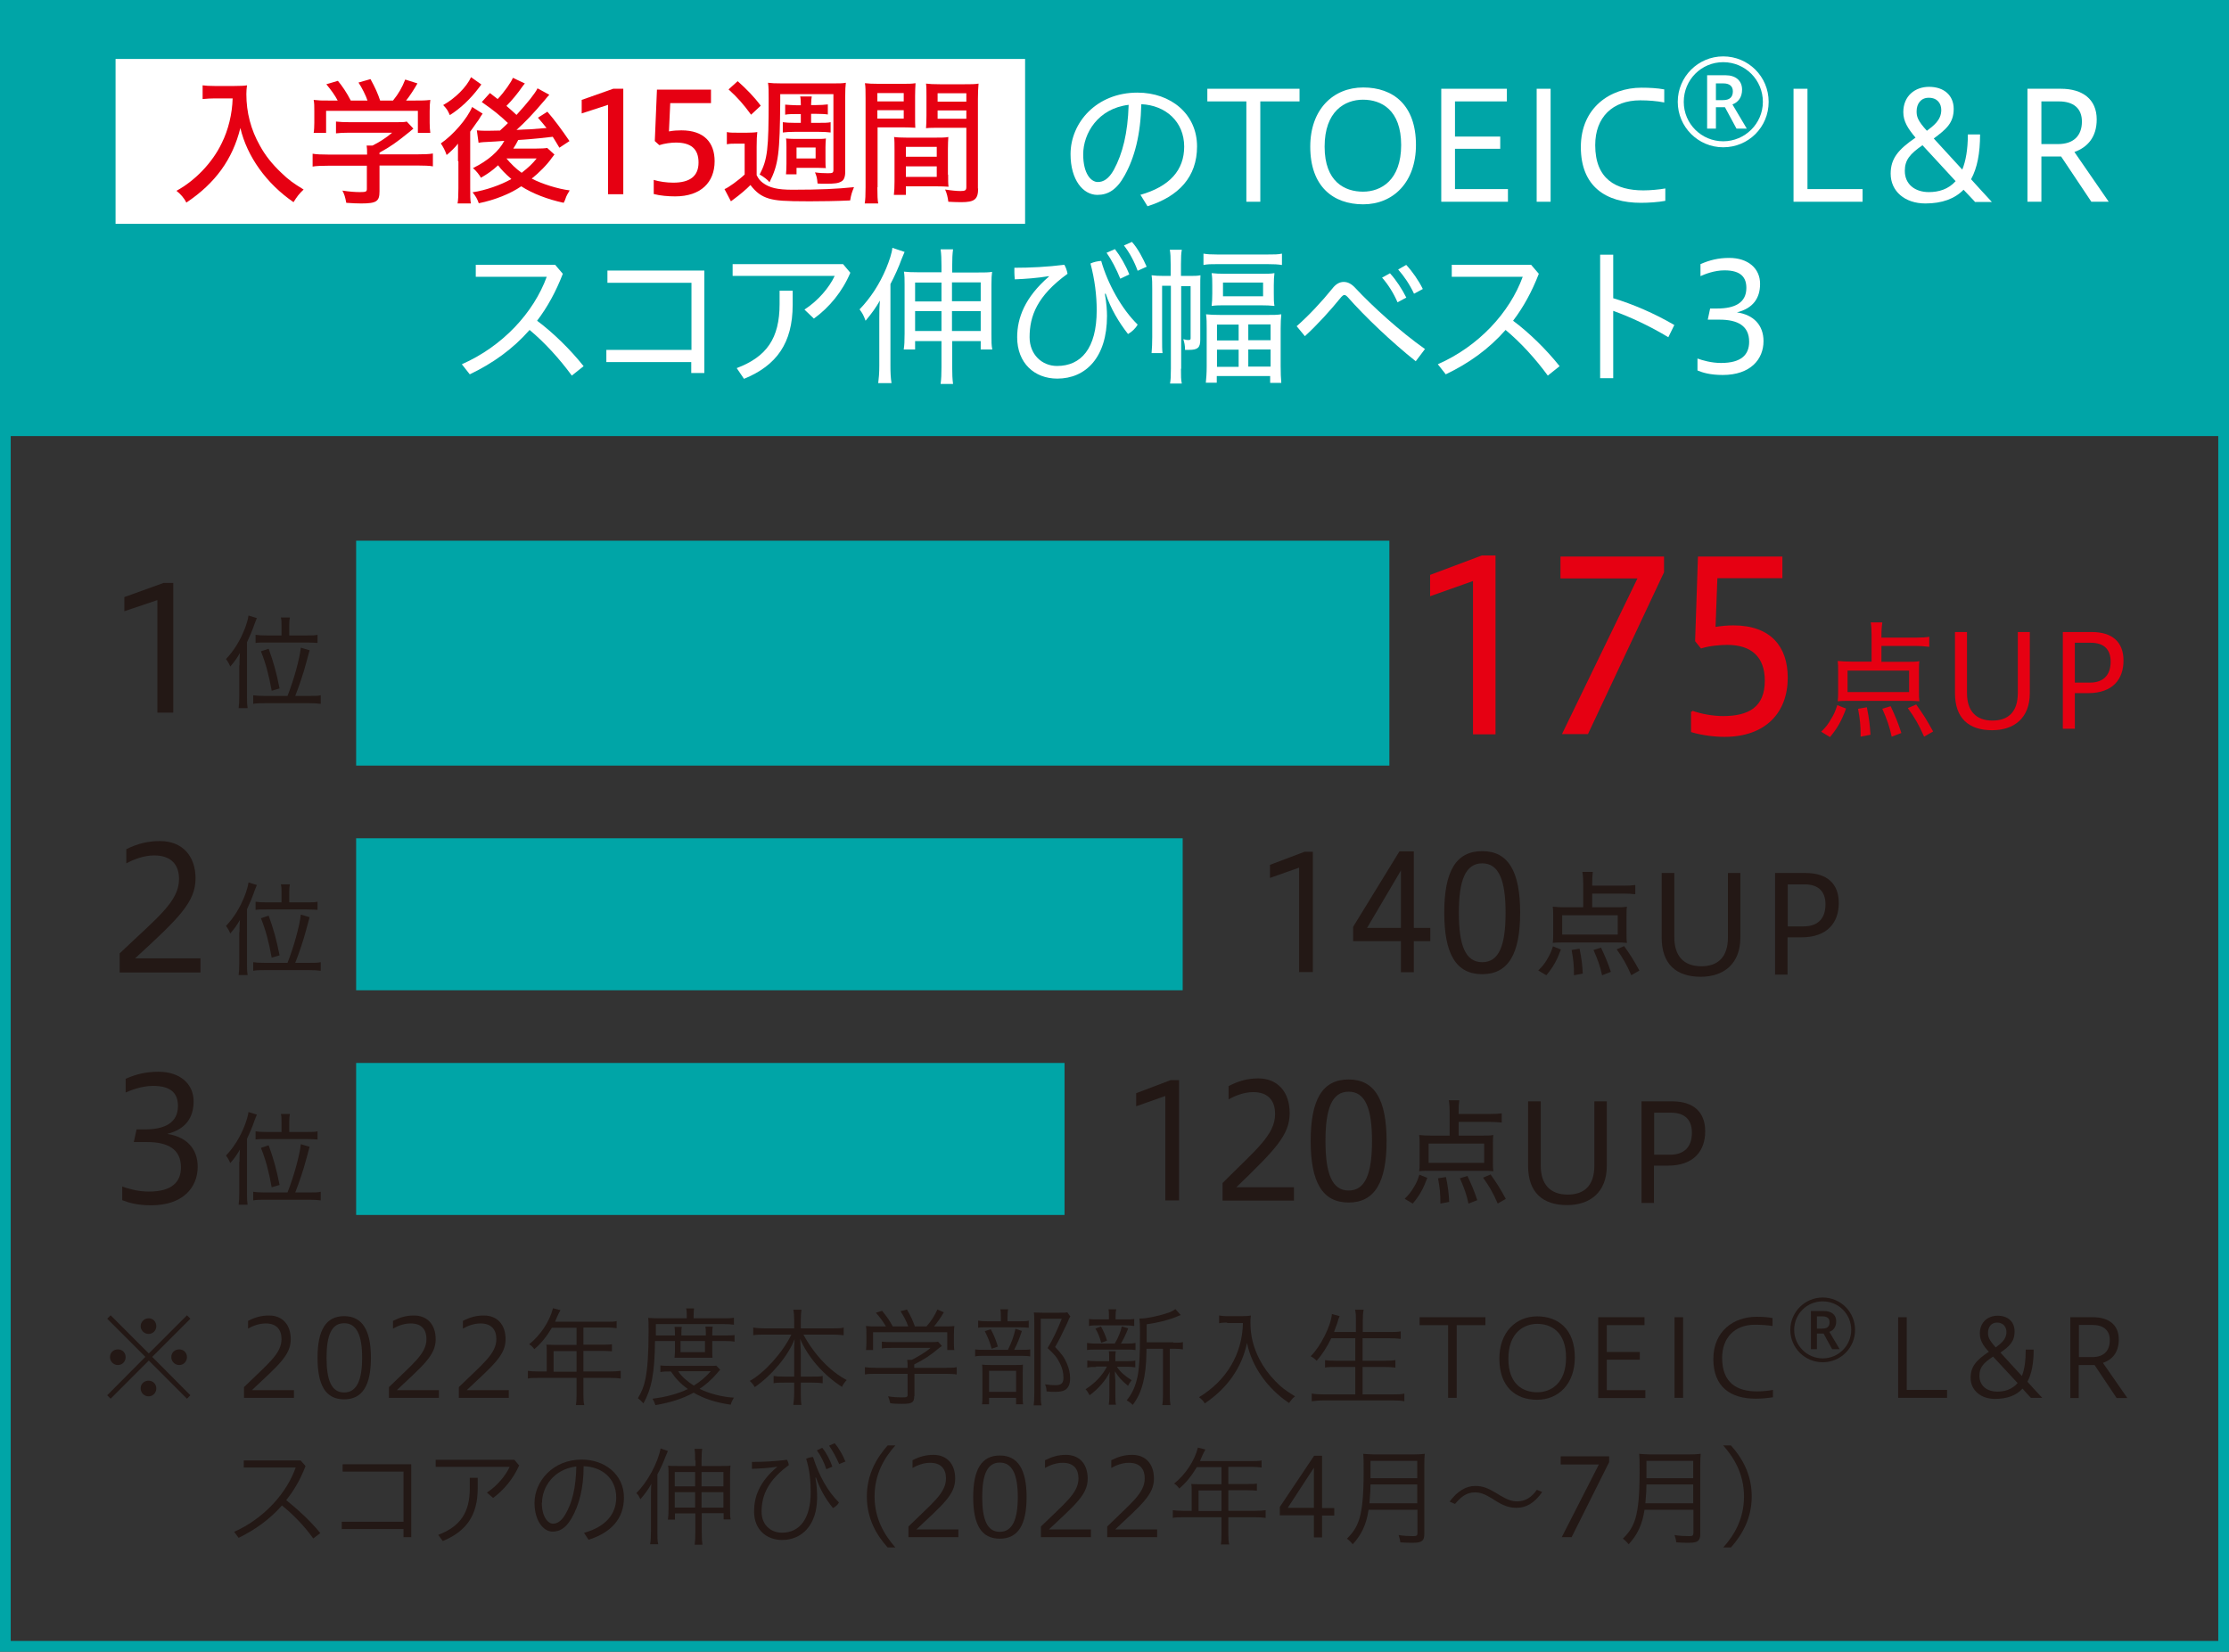 <?xml version="1.0" encoding="UTF-8"?><svg id="_レイヤー_2" xmlns="http://www.w3.org/2000/svg" viewBox="0 0 103.96 77.04"><rect x="0" y="0" width="103.96" height="77.04" fill="#333333" stroke="none"/><defs><style>.cls-1{fill:#fff;}.cls-2{fill:none;}.cls-2,.cls-3{stroke:#00a5a7;stroke-miterlimit:10;stroke-width:.5px;}.cls-4,.cls-3{fill:#00a5a7;}.cls-5,.cls-6{fill:#e60012;}.cls-6{stroke:#e60012;stroke-width:.1px;}.cls-7{fill:#231815;}</style></defs><g id="_レイヤー_1-2"><path class="cls-7" d="m5,61.51l.16-.16,1.78,1.78,1.78-1.78.16.16-1.78,1.78,1.78,1.79-.16.16-1.78-1.78-1.78,1.78-.16-.16,1.78-1.79-1.78-1.78Zm.86,1.79c0,.21-.16.37-.36.37s-.37-.16-.37-.37.16-.36.37-.36.36.16.36.36Zm1.43,1.46c0,.21-.16.37-.36.37s-.37-.16-.37-.37.16-.36.37-.36.36.16.36.36Zm0-2.9c0,.2-.16.36-.36.36s-.37-.17-.37-.36.16-.37.37-.37.36.16.36.37Zm1.43,1.44c0,.21-.16.37-.36.37s-.37-.16-.37-.37.16-.36.37-.36.36.16.36.36Z"/><path class="cls-7" d="m11.38,65.2v-.5c1.1-1.08,1.75-1.55,1.75-2.24,0-.43-.22-.73-.74-.73-.31,0-.61.12-.82.24v-.36c.33-.17.62-.25.98-.25.61,0,1.01.41,1.01,1.11,0,.75-.59,1.22-1.81,2.37h1.96v.36h-2.33Z"/><path class="cls-7" d="m17.3,63.33c0,1.28-.39,1.94-1.25,1.94s-1.24-.65-1.24-1.94.39-1.94,1.24-1.94,1.25.66,1.25,1.94Zm-2.07,0c0,1.05.23,1.62.82,1.62s.84-.58.84-1.62-.25-1.61-.84-1.61-.82.57-.82,1.61Z"/><path class="cls-7" d="m18.14,65.2v-.5c1.1-1.08,1.75-1.55,1.75-2.24,0-.43-.21-.73-.74-.73-.31,0-.61.12-.82.24v-.36c.34-.17.62-.25.98-.25.61,0,1.01.41,1.01,1.11,0,.75-.59,1.22-1.81,2.37h1.96v.36h-2.33Z"/><path class="cls-7" d="m21.4,65.2v-.5c1.1-1.08,1.75-1.55,1.75-2.24,0-.43-.22-.73-.74-.73-.31,0-.61.12-.82.24v-.36c.33-.17.62-.25.98-.25.61,0,1.01.41,1.01,1.11,0,.75-.59,1.22-1.81,2.37h1.96v.36h-2.33Z"/><path class="cls-7" d="m25.5,63.01c0-.09,0-.2-.02-.29.08,0,.23.01.35.01h1.06v-.8h-1.15c-.25.42-.51.74-.82,1-.08-.11-.14-.17-.24-.23.52-.41.96-1.07,1.11-1.68l.35.09s-.04.07-.07.13c-.01.02-.03.06-.05.1l-.1.23-.03.08h2.43c.21,0,.33,0,.44-.03v.33c-.1-.01-.24-.03-.44-.03h-1.11v.8h.89c.2,0,.32,0,.44-.02v.33c-.11-.01-.27-.02-.44-.02h-.89v.96h1.24c.23,0,.37-.01.5-.03v.36c-.12-.02-.28-.03-.5-.03h-1.24v.81c0,.21.01.35.04.46h-.39c.02-.1.03-.24.03-.46v-.81h-1.77c-.21,0-.37,0-.5.03v-.36c.12.02.27.03.5.03h.38v-.97Zm1.39.97v-.96h-1.07v.96h1.07Z"/><path class="cls-7" d="m30.55,62.55c-.02,1.53-.16,2.22-.54,2.91-.08-.09-.17-.18-.26-.24.18-.3.28-.54.35-.89.1-.48.15-1.18.15-2.24,0-.3,0-.49-.02-.62.12.01.33.02.51.02h1.29v-.14c0-.12,0-.22-.03-.32h.37c-.01.07-.02.2-.02.32v.14h1.34c.25,0,.43,0,.54-.03v.33c-.12-.02-.26-.03-.51-.03h-3.13v.53s.89,0,.89,0v-.08c0-.14-.01-.25-.02-.32h.34c-.02.09-.02.19-.02.32v.08h1.14v-.08c0-.14,0-.23-.02-.33h.34c-.01.07-.02.17-.02.33v.08h.59c.22,0,.34,0,.45-.02v.31c-.09-.02-.23-.03-.45-.03h-.59v.49c0,.1,0,.21.01.29-.08,0-.13,0-.32,0h-1.09c-.21,0-.31,0-.36,0,0-.08.02-.17.02-.29v-.49h-.89Zm3.05,1.33c-.06.06-.08.08-.17.19-.25.29-.53.53-.8.71.43.22,1.09.39,1.6.41-.05.08-.12.21-.15.33-.69-.1-1.22-.27-1.73-.56-.51.28-1.08.46-1.78.58-.03-.09-.07-.19-.14-.3.65-.08,1.19-.23,1.65-.45-.33-.24-.57-.49-.79-.82-.22,0-.39,0-.49.03v-.31c.08.01.26.02.5.02h1.78c.17,0,.25,0,.33-.01l.18.19Zm-1.97.08c.16.24.4.46.73.67.3-.19.5-.35.79-.67h-1.51Zm.11-.89h1.14v-.52h-1.14v.52Z"/><path class="cls-7" d="m35.67,62.25c-.21,0-.38,0-.54.03v-.36c.17.03.32.04.54.04h1.37v-.42c0-.16-.01-.3-.04-.45h.38c-.02.13-.03.29-.03.45v.42h1.45c.29,0,.44,0,.55-.04v.36c-.2-.02-.33-.03-.55-.03h-1.33c.52.95,1.24,1.71,2.02,2.12-.09.1-.17.2-.22.32-.86-.55-1.6-1.4-1.95-2.24.01.25.03.51.03.64v1.12h.54c.23,0,.37,0,.48-.03v.34c-.14-.02-.26-.03-.49-.03h-.53v.47c0,.24,0,.43.03.57h-.38c.02-.15.04-.33.04-.57v-.47h-.47c-.24,0-.36,0-.49.03v-.34c.11.02.25.03.48.03h.48v-1.12c0-.21,0-.37.02-.63-.29.77-1.08,1.71-1.86,2.24-.07-.13-.12-.18-.23-.29.68-.37,1.54-1.33,1.94-2.16h-1.25Z"/><path class="cls-7" d="m42.64,65.12c0,.3-.1.36-.55.36-.14,0-.4,0-.57-.03-.03-.14-.06-.22-.1-.32.26.04.47.05.65.05.22,0,.26-.02.26-.12v-.98h-1.47c-.21,0-.39,0-.52.03v-.34c.12.02.29.03.51.03h1.48v-.08c0-.12,0-.18-.02-.29h.21c.3-.15.68-.38.88-.56h-1.8c-.15,0-.38,0-.47.03v-.32c.11.01.29.02.48.02h1.77c.17,0,.3,0,.37-.02l.18.2s-.06.04-.11.08c-.43.36-.7.54-1.18.78v.16h1.46c.24,0,.4,0,.52-.03v.34c-.1-.02-.3-.03-.52-.03h-1.45v1.03Zm-1.32-3.25c-.14-.24-.25-.39-.47-.64l.29-.09c.21.26.33.42.5.73h.72c-.09-.26-.21-.48-.36-.71l.3-.08c.18.31.28.53.37.79h.54c.23-.26.39-.52.51-.79l.3.13c-.18.31-.31.48-.46.66h.38c.27,0,.41,0,.57-.02-.01.11-.02.21-.02.41v.37c0,.1,0,.25.02.34h-.33v-.83h-3.46v.83h-.33c.01-.1.02-.22.02-.34v-.37c0-.2,0-.29-.02-.41.17.02.27.02.56.02h.35Z"/><path class="cls-7" d="m47.59,62.96c.22,0,.37,0,.46-.02v.33c-.08-.02-.25-.03-.45-.03h-1.65c-.23,0-.37,0-.47.03v-.33c.11.02.25.02.47.02h1.06c.16-.32.28-.64.35-.98l.3.1c-.11.34-.21.59-.36.88h.28Zm-.07-1.33c.23,0,.37,0,.46-.03v.33c-.08-.01-.23-.02-.45-.02h-1.47c-.22,0-.35,0-.44.02v-.33c.1.02.22.03.46.03h.6v-.18c0-.16,0-.31-.03-.38h.37c-.02.08-.03.21-.03.38v.18h.54Zm-1.39,3.87h-.33c.02-.11.02-.22.02-.44v-1c0-.23,0-.32-.02-.41.09.01.22.02.39.02h1.16c.18,0,.29,0,.36-.02,0,.09-.01.15-.01.41v1.06c0,.18,0,.28.02.38h-.33v-.3h-1.26v.3Zm.08-3.5c.14.26.24.5.33.81l-.29.1c-.07-.27-.17-.53-.32-.82l.28-.09Zm-.08,2.92h1.26v-.98h-1.26v.98Zm3.78-3.5c-.03.05-.04.06-.07.13,0,.01,0,.03-.01.04,0,.01-.05.1-.12.26-.17.36-.34.71-.5.98.31.32.43.49.55.77.1.23.15.46.15.69,0,.27-.08.46-.25.55-.08.05-.24.08-.44.08-.13,0-.27,0-.41-.02,0-.13-.03-.25-.07-.33.2.03.33.04.48.04.28,0,.38-.09.38-.35,0-.22-.05-.44-.16-.66-.13-.27-.26-.43-.58-.72.23-.37.5-.94.66-1.37h-.98v3.49c0,.25,0,.43.04.55h-.37c.02-.12.03-.29.03-.54v-3.34c0-.16,0-.31-.02-.45.1,0,.23.01.39.01h.79c.2,0,.31,0,.38-.02l.15.21Z"/><path class="cls-7" d="m51.12,63.76c-.2,0-.3,0-.41.03v-.33c.11.02.21.03.42.03h.6v-.26c0-.05,0-.16-.02-.2h.33s-.02.12-.02.2v.26h.54c.17,0,.28,0,.39-.03v.32c-.11-.02-.21-.03-.39-.03h-.47c.16.24.35.41.69.63-.07.08-.12.16-.17.26-.3-.25-.44-.4-.61-.68,0,.12,0,.26.02.43v.71c0,.15,0,.32.03.42h-.34c.02-.09.03-.28.03-.42v-.7c0-.11,0-.26.02-.41-.17.37-.51.77-.94,1.09-.05-.1-.12-.21-.19-.28.46-.3.79-.65,1-1.06h-.51Zm.87-1.09c.16-.26.28-.56.33-.8l.3.09c-.1.25-.23.53-.34.71h.29c.17,0,.3-.01.39-.03v.33c-.12-.02-.22-.02-.39-.02h-1.46c-.19,0-.29,0-.41.02v-.33c.09.01.22.03.41.03h.88Zm.5-1.13c.19,0,.31,0,.41-.02v.33c-.14-.02-.22-.03-.42-.03h-1.26c-.21,0-.29,0-.43.03v-.33c.1.02.24.02.44.02h.49v-.13c0-.15,0-.25-.02-.34h.36c-.02.09-.03.17-.03.34v.13h.46Zm-1.13,1.09c-.07-.26-.15-.46-.27-.66l.26-.1c.12.22.21.42.28.66l-.26.1Zm3.36,0c.23,0,.35,0,.45-.03v.34c-.1-.02-.24-.03-.43-.03h-.18v2.14c0,.25.01.38.03.49h-.38c.02-.11.03-.26.03-.49v-2.14h-.77s0,.09,0,.09v.1c-.02,1.14-.21,1.87-.64,2.43-.09-.09-.17-.15-.28-.21.22-.28.36-.55.46-.93.12-.42.16-1.07.16-2.21,0-.33-.01-.54-.03-.68.03,0,.05,0,.07,0,.25,0,.75-.1,1.16-.23.21-.06.33-.12.45-.21l.25.28s-.04.01-.05.02c-.01,0-.02,0-.03.01l-.1.04c-.38.16-.81.27-1.41.36v.53s0,.31,0,.31h1.25Z"/><path class="cls-7" d="m57.24,61.69c-.08,0-.25,0-.38.03v-.36c.08.01.2.03.37.03h.65c.23,0,.37-.01.46-.03-.02.13-.02.22-.02.33,0,.62.14,1.17.42,1.71.19.37.43.7.74,1.02.29.3.48.44.92.71-.13.1-.17.16-.28.31-1.01-.67-1.74-1.71-1.96-2.8-.25,1.17-.92,2.11-1.97,2.82-.07-.12-.16-.21-.27-.29,1.28-.77,2.02-2.01,2.05-3.46h-.74Z"/><path class="cls-7" d="m62.09,62.42c-.2.41-.43.77-.68,1.05-.09-.09-.17-.15-.28-.21.46-.45.95-1.43.99-1.97l.36.1s-.07.16-.09.26c-.02.07-.04.12-.1.28-.03.07-.04.12-.07.2h1.02v-.52c0-.23,0-.35-.04-.52h.4c-.03.15-.04.3-.04.52v.52h1.21c.23,0,.42,0,.56-.03v.35c-.17-.02-.31-.03-.56-.03h-1.22v1.05h1c.24,0,.42-.01.53-.03v.35c-.12-.02-.29-.03-.53-.03h-1v1.28h1.37c.26,0,.44,0,.58-.04v.36c-.15-.03-.34-.04-.58-.04h-3.15c-.25,0-.45.02-.59.04v-.36c.16.03.33.04.58.04h1.45v-1.28h-.89c-.24,0-.4,0-.52.03v-.35c.1.02.28.03.51.03h.9v-1.05h-1.15Z"/><path class="cls-7" d="m67.54,65.2v-3.39h-1.33v-.37h3.07v.37h-1.34v3.39h-.41Z"/><path class="cls-7" d="m73.45,63.31c0,1.25-.77,1.98-1.76,1.98s-1.76-.59-1.76-1.92c0-1.24.78-1.97,1.76-1.97s1.76.59,1.76,1.92Zm-3.1.06c0,1.24.72,1.57,1.35,1.57s1.34-.41,1.34-1.62-.71-1.57-1.34-1.57-1.35.41-1.35,1.63Z"/><path class="cls-7" d="m74.54,65.2v-3.76h2.16v.37h-1.76v1.25h1.54v.36h-1.54v1.42h1.8v.37h-2.2Z"/><path class="cls-7" d="m78.1,65.2v-3.76h.4v3.76h-.4Z"/><path class="cls-7" d="m82.7,65.17c-.23.04-.54.07-.81.07-1.17,0-1.98-.54-1.98-1.85s.96-1.97,2.01-1.97c.24,0,.52.01.75.06v.37c-.25-.04-.54-.06-.82-.06-.96,0-1.53.62-1.53,1.55,0,1.17.7,1.56,1.63,1.56.23,0,.56-.03.74-.07v.35Z"/><path class="cls-7" d="m86.52,62.03c0,.84-.67,1.51-1.51,1.51s-1.51-.68-1.51-1.51.68-1.51,1.51-1.51,1.51.67,1.51,1.51Zm-2.84,0c0,.73.6,1.33,1.33,1.33s1.33-.59,1.33-1.33-.59-1.33-1.33-1.33-1.33.59-1.33,1.33Zm.78.9v-1.78h.6c.37,0,.58.18.58.48,0,.26-.13.43-.32.49l.48.81h-.35l-.4-.73h-.31v.73h-.29Zm.53-.96c.23,0,.34-.09.34-.3,0-.19-.12-.27-.33-.27h-.26v.57h.24Z"/><path class="cls-7" d="m88.53,65.2v-3.76h.4v3.39h1.88v.37h-2.28Z"/><path class="cls-7" d="m94.72,65.2c-.14-.15-.27-.29-.39-.43-.29.32-.72.48-1.29.48-.65,0-1.13-.4-1.13-.98,0-.52.25-.82.85-1.22-.28-.29-.42-.55-.42-.85,0-.53.37-.83.83-.83.49,0,.79.29.79.73,0,.49-.25.7-.66.99.34.38.68.74,1,1.09.12-.29.18-.7.18-1.23h.37c0,.63-.09,1.12-.29,1.5.22.24.46.51.69.75h-.52Zm-1.77-1.92c-.45.3-.63.5-.63.89,0,.49.38.74.83.74.35,0,.69-.1.95-.4-.42-.45-.93-1-1.14-1.23Zm.63-1.15c0-.23-.14-.44-.44-.44-.27,0-.42.21-.42.48,0,.17.03.31.36.68.22-.17.5-.36.5-.72Z"/><path class="cls-7" d="m96.56,65.2v-3.76h1.06c.72,0,1.2.35,1.2,1.03,0,.61-.3.95-.74,1.1l1.14,1.64h-.5l-1.03-1.54h-.74v1.54h-.4Zm1.02-1.9c.54,0,.82-.29.82-.79,0-.46-.29-.71-.81-.71h-.63v1.5h.63Z"/><path class="cls-7" d="m14.61,71.76c-.42-.59-.95-1.13-1.46-1.54-.57.65-1.26,1.14-2.02,1.51l-.21-.28c1.38-.61,2.46-1.81,2.87-3h-2.42v-.33h2.65l.23.26c-.23.61-.53,1.13-.9,1.59.54.44,1.13.97,1.59,1.54l-.33.25Z"/><path class="cls-7" d="m18.82,70.99v-2.35h-2.84v-.34h3.2v3.4h-.36v-.38h-2.88v-.34h2.88Z"/><path class="cls-7" d="m24.22,68.34c-.28.63-.71,1.15-1.22,1.53l-.29-.25c.5-.33.87-.8,1.06-1.2h-3.45v-.33h3.67l.21.25Zm-1.94.59v.49c0,1.27-.54,2.01-1.63,2.46l-.21-.29c1.04-.39,1.47-1.06,1.47-2.16v-.5h.37Z"/><path class="cls-7" d="m27.23,71.5c1.01-.28,1.51-.87,1.51-1.65,0-.93-.71-1.44-1.52-1.46,0,1.03-.21,1.82-.57,2.44-.28.47-.56.61-.88.61-.43,0-.84-.51-.84-1.34,0-1.01.86-2.02,2.2-2.02,1.06,0,1.97.68,1.97,1.77,0,1-.61,1.64-1.65,1.97l-.21-.32Zm-1.96-1.41c0,.66.29.98.52.98.19,0,.39-.11.58-.44.32-.54.49-1.24.51-2.23-1.07.13-1.6.98-1.6,1.69Z"/><path class="cls-7" d="m30.66,71.45c0,.24,0,.42.04.58h-.38c.03-.16.04-.33.04-.59v-1.63c0-.18,0-.4.02-.6-.13.24-.29.46-.51.72-.07-.14-.09-.18-.19-.29.51-.49,1.01-1.42,1.13-2.08l.34.12c-.04.09-.05.12-.11.26-.09.25-.27.65-.38.83v2.69Zm1.76-3.33c0-.22,0-.41-.03-.54h.36c-.02.12-.03.32-.03.55v.25h.86c.24,0,.38,0,.49-.02-.01.1-.02.21-.02.41v1.6c0,.27,0,.39.03.5h-.33v-.29h-1.02v.91c0,.24.01.43.03.56h-.36c.02-.14.03-.32.03-.55v-.91h-.95v.29h-.33c.02-.13.03-.25.03-.51v-1.6c0-.2,0-.31-.02-.41.1.02.25.02.49.02h.79v-.26Zm-.95.54v.67h.95v-.67h-.95Zm0,.94v.72h.95v-.72h-.95Zm2.27-.27v-.67h-1.02v.67h1.02Zm0,.99v-.72h-1.02v.72h1.02Z"/><path class="cls-7" d="m36.26,68.41c-.44.07-.82.09-1.19.1,0-.06,0-.12,0-.17s0-.1,0-.15c.53,0,1.08-.03,1.64-.1.04.08.07.16.08.25-.95.69-1.27,1.39-1.27,2.17,0,.62.43.98.95.98.84,0,1.34-.67,1.34-1.88,0-.5-.04-1.02-.21-1.57.09-.04.22-.08.32-.08.28.88.69,1.61,1.21,2.12-.05.1-.17.21-.28.26-.34-.42-.61-.88-.79-1.42h-.03c.07.37.08.67.08.93,0,1.27-.7,1.98-1.63,1.98-.74,0-1.31-.49-1.31-1.33,0-.67.24-1.38,1.08-2.08v-.02Zm2.09-.88c.2.25.38.6.47.88l-.28.12c-.1-.31-.25-.62-.44-.88l.25-.12Zm.58-.21c.21.24.39.58.5.85l-.29.12c-.14-.32-.29-.59-.47-.86l.25-.11Z"/><path class="cls-7" d="m41.4,72.18c-.52-.58-.97-1.34-.97-2.38s.46-1.8.97-2.38h.36c-.52.58-.97,1.34-.97,2.38s.46,1.8.97,2.38h-.36Z"/><path class="cls-7" d="m42.37,71.7v-.5c1.1-1.08,1.75-1.55,1.75-2.24,0-.43-.22-.73-.74-.73-.31,0-.61.12-.82.24v-.36c.33-.17.62-.25.98-.25.61,0,1.01.41,1.01,1.11,0,.75-.59,1.22-1.81,2.37h1.96v.36h-2.33Z"/><path class="cls-7" d="m47.88,69.83c0,1.28-.39,1.94-1.25,1.94s-1.24-.65-1.24-1.94.39-1.94,1.24-1.94,1.25.66,1.25,1.94Zm-2.07,0c0,1.05.23,1.62.82,1.62s.84-.58.84-1.62-.25-1.61-.84-1.61-.82.57-.82,1.61Z"/><path class="cls-7" d="m48.55,71.7v-.5c1.1-1.08,1.75-1.55,1.75-2.24,0-.43-.21-.73-.74-.73-.31,0-.61.12-.82.24v-.36c.34-.17.62-.25.98-.25.61,0,1.01.41,1.01,1.11,0,.75-.59,1.22-1.81,2.37h1.96v.36h-2.33Z"/><path class="cls-7" d="m51.64,71.7v-.5c1.1-1.08,1.75-1.55,1.75-2.24,0-.43-.21-.73-.74-.73-.31,0-.61.12-.82.24v-.36c.34-.17.62-.25.98-.25.61,0,1.01.41,1.01,1.11,0,.75-.59,1.22-1.81,2.37h1.96v.36h-2.33Z"/><path class="cls-7" d="m55.58,69.51c0-.09,0-.2-.02-.29.08,0,.23.01.35.01h1.06v-.8h-1.15c-.25.42-.51.74-.82,1-.08-.11-.14-.17-.24-.23.52-.41.96-1.07,1.11-1.68l.35.09s-.04.07-.07.13c-.01.02-.03.06-.05.1l-.1.23-.03.08h2.43c.21,0,.33,0,.44-.03v.33c-.1-.01-.24-.03-.44-.03h-1.11v.8h.89c.2,0,.32,0,.44-.02v.33c-.11-.01-.27-.02-.44-.02h-.89v.96h1.24c.23,0,.37-.01.5-.03v.36c-.12-.02-.28-.03-.5-.03h-1.24v.81c0,.21.01.35.04.46h-.39c.02-.1.03-.24.03-.46v-.81h-1.77c-.21,0-.37,0-.5.03v-.36c.12.02.27.03.5.03h.38v-.97Zm1.39.97v-.96h-1.07v.96h1.07Z"/><path class="cls-7" d="m61.28,71.7v-1.02h-1.59v-.39l1.6-2.39h.37v2.44h.57v.35h-.57v1.02h-.37Zm0-1.37v-1.87l-1.22,1.87h1.22Z"/><path class="cls-7" d="m63.83,70.42c-.1.68-.33,1.17-.74,1.61-.07-.09-.18-.2-.27-.26.31-.31.47-.56.59-.96.13-.47.19-1.07.19-2.17,0-.44,0-.65-.02-.83.14.01.32.03.51.03h1.84c.2,0,.38-.01.52-.03-.01.12-.02.25-.02.51v3.23c0,.32-.12.41-.52.41-.18,0-.36,0-.6-.02-.01-.11-.04-.23-.08-.34.24.04.47.05.7.05.14,0,.18-.03.18-.15v-1.08h-2.27Zm2.27-.3v-.88h-2.18c0,.22-.01.42-.05.88h2.24Zm0-1.17v-.81h-2.18v.81h2.18Z"/><path class="cls-7" d="m71.93,69.59c-.37.53-.76.74-1.2.74-.34,0-.61-.1-.98-.33l-.17-.11c-.33-.2-.54-.28-.79-.28-.42,0-.67.24-.93.54l-.25-.11c.37-.5.77-.73,1.2-.73.35,0,.6.11.97.33l.18.11c.34.2.55.28.8.28.39,0,.68-.2.92-.54l.26.11Z"/><path class="cls-7" d="m72.84,71.7l1.73-3.39h-1.78v-.38h2.26v.27l-1.75,3.5h-.46Z"/><path class="cls-7" d="m76.7,70.42c-.1.68-.33,1.17-.74,1.61-.07-.09-.18-.2-.27-.26.31-.31.47-.56.59-.96.13-.47.19-1.07.19-2.17,0-.44,0-.65-.02-.83.14.01.32.03.51.03h1.84c.2,0,.38-.01.52-.03-.01.12-.02.25-.02.51v3.23c0,.32-.12.41-.52.41-.18,0-.36,0-.6-.02-.01-.11-.04-.23-.08-.34.24.04.47.05.7.05.14,0,.18-.03.18-.15v-1.08h-2.27Zm2.27-.3v-.88h-2.18c0,.22-.01.42-.05.88h2.24Zm0-1.17v-.81h-2.18v.81h2.18Z"/><path class="cls-7" d="m80.37,72.18c.52-.58.97-1.34.97-2.38s-.46-1.8-.97-2.38h.36c.52.58.97,1.34.97,2.38s-.46,1.8-.97,2.38h-.36Z"/><rect class="cls-4" x="16.61" y="25.22" width="48.19" height="10.49"/><rect class="cls-4" x="16.61" y="39.1" width="38.55" height="7.09"/><rect class="cls-4" x="16.61" y="49.58" width="33.04" height="7.09"/><path class="cls-5" d="m84.94,34.13c.22-.22.31-.33.44-.56.15-.24.21-.37.31-.68l.41.16c-.21.57-.4.91-.75,1.33l-.41-.25Zm2.79-3.26h1.12c.32,0,.5,0,.67-.03-.02.13-.02.26-.02.45v.99c0,.19,0,.29.02.43-.19-.02-.34-.02-.59-.02h-2.63c-.26,0-.42,0-.59.02.02-.14.02-.27.02-.43v-1c0-.17,0-.3-.02-.45.19.02.4.03.67.03h.91v-1.25c0-.22-.01-.41-.04-.58h.54c-.02.16-.04.33-.04.55v.16h1.63c.26,0,.44-.01.6-.04v.47c-.2-.02-.38-.04-.6-.04h-1.63v.72Zm-1.56.41v1h2.87v-1h-2.87Zm.61,3.09c0-.56-.03-.81-.12-1.31l.41-.07c.11.54.14.84.17,1.28l-.46.09Zm1.45,0c-.1-.47-.22-.81-.44-1.31l.39-.12c.22.47.35.79.5,1.25l-.45.17Zm1.51-.01c-.26-.58-.42-.86-.76-1.33l.39-.17c.35.49.47.68.79,1.26l-.42.24Z"/><path class="cls-5" d="m94.11,29.48h.56v2.85c0,1.18-.75,1.73-1.76,1.73-1.09,0-1.73-.56-1.73-1.73v-2.85h.56v2.85c0,.81.4,1.28,1.19,1.28.71,0,1.18-.38,1.18-1.28v-2.85Z"/><path class="cls-5" d="m96.21,33.99v-4.51h1.35c.96,0,1.48.47,1.48,1.33s-.49,1.52-1.65,1.52h-.62v1.66h-.56Zm.56-4.01v1.86h.7c.59,0,.97-.31.97-.98,0-.55-.29-.88-.93-.88h-.74Z"/><path class="cls-6" d="m68.75,34.19v-7.16l-2,.71v-.89l2.37-.89h.58v8.24h-.95Z"/><path class="cls-6" d="m72.93,34.19l3.52-7.26h-3.62v-.92h4.73v.67l-3.53,7.51h-1.1Z"/><path class="cls-6" d="m78.92,33.2c.41.15.96.25,1.45.25,1.2,0,1.99-.43,1.99-1.7,0-1.13-.64-1.72-1.8-1.72-.31,0-.82.04-1.21.16l-.24-.3.13-3.88h3.84v.91h-3.03l-.09,2.38c.29-.05.6-.08.88-.08,1.72,0,2.49.97,2.49,2.39,0,1.6-1.01,2.71-2.9,2.71-.46,0-1.03-.07-1.51-.21v-.92Z"/><path class="cls-7" d="m71.75,45.26c.2-.2.28-.3.4-.5.13-.22.19-.34.28-.62l.37.15c-.19.51-.36.82-.68,1.2l-.37-.22Zm2.52-2.94h1.01c.29,0,.45,0,.6-.03-.02.12-.02.24-.02.41v.89c0,.17,0,.26.02.39-.17-.02-.3-.02-.54-.02h-2.38c-.23,0-.38,0-.54.02.02-.13.02-.24.02-.38v-.9c0-.16,0-.27-.02-.41.17.02.36.03.6.03h.82v-1.13c0-.2-.01-.37-.04-.52h.49c-.02.14-.03.3-.03.49v.15h1.47c.24,0,.4-.01.54-.03v.43c-.18-.02-.35-.03-.54-.03h-1.47v.65Zm-1.41.37v.9h2.59v-.9h-2.59Zm.55,2.8c0-.51-.03-.73-.11-1.18l.37-.06c.1.49.13.76.15,1.16l-.41.08Zm1.31,0c-.09-.42-.2-.73-.4-1.18l.35-.11c.2.42.32.71.46,1.13l-.41.16Zm1.36-.01c-.23-.52-.38-.78-.68-1.2l.35-.15c.31.44.42.61.71,1.14l-.38.22Z"/><path class="cls-7" d="m80.58,40.72h.59v3.01c0,1.24-.79,1.83-1.85,1.83-1.14,0-1.82-.59-1.82-1.83v-3.01h.59v3c0,.85.42,1.35,1.26,1.35.75,0,1.24-.4,1.24-1.35v-3Z"/><path class="cls-7" d="m82.79,45.47v-4.75h1.42c1.01,0,1.55.5,1.55,1.4s-.52,1.6-1.74,1.6h-.65v1.74h-.59Zm.59-4.22v1.96h.74c.62,0,1.02-.32,1.02-1.03,0-.58-.31-.93-.98-.93h-.78Z"/><path class="cls-7" d="m60.59,45.35v-4.88l-1.36.48v-.61l1.61-.61h.39v5.61h-.65Z"/><path class="cls-7" d="m65.34,45.35v-1.45h-2.23v-.67l2.16-3.52h.67v3.57h.77v.62h-.77v1.45h-.61Zm0-2.07v-2.68l-1.58,2.68h1.58Z"/><path class="cls-7" d="m67.36,42.57c0-1.92.54-2.87,1.77-2.87s1.77.97,1.77,2.87-.54,2.87-1.77,2.87-1.77-.96-1.77-2.87Zm2.86,0c0-1.51-.31-2.3-1.09-2.3s-1.09.79-1.09,2.3.3,2.31,1.09,2.31,1.09-.79,1.09-2.31Z"/><path class="cls-7" d="m65.52,55.91c.2-.2.28-.3.4-.5.14-.22.19-.34.28-.62l.37.15c-.19.51-.36.82-.68,1.2l-.37-.22Zm2.52-2.94h1.01c.29,0,.45,0,.6-.03-.02.12-.02.24-.02.41v.89c0,.17,0,.26.02.39-.17-.02-.3-.02-.54-.02h-2.38c-.23,0-.38,0-.54.02.02-.13.02-.24.02-.38v-.9c0-.16,0-.27-.02-.41.17.02.36.03.6.03h.82v-1.13c0-.2-.01-.37-.04-.52h.49c-.02.14-.03.3-.03.49v.15h1.47c.24,0,.4-.01.54-.03v.43c-.18-.02-.35-.03-.54-.03h-1.47v.65Zm-1.41.37v.9h2.59v-.9h-2.59Zm.55,2.8c0-.51-.03-.73-.11-1.18l.37-.06c.1.49.13.76.15,1.16l-.41.08Zm1.31,0c-.09-.42-.2-.73-.4-1.18l.35-.11c.2.42.32.71.46,1.13l-.41.16Zm1.36-.01c-.23-.52-.38-.78-.68-1.2l.35-.15c.31.44.42.61.71,1.14l-.38.22Z"/><path class="cls-7" d="m74.35,51.37h.59v3.01c0,1.24-.79,1.83-1.85,1.83-1.14,0-1.82-.59-1.82-1.83v-3.01h.59v3c0,.85.42,1.35,1.26,1.35.75,0,1.24-.4,1.24-1.35v-3Z"/><path class="cls-7" d="m76.56,56.12v-4.75h1.42c1.01,0,1.55.5,1.55,1.4s-.52,1.6-1.74,1.6h-.65v1.74h-.59Zm.59-4.22v1.96h.74c.62,0,1.02-.32,1.02-1.03,0-.58-.31-.93-.98-.93h-.78Z"/><path class="cls-7" d="m54.35,56v-4.88l-1.36.48v-.61l1.61-.61h.39v5.61h-.65Z"/><path class="cls-7" d="m57.02,56v-.82c1.54-1.55,2.45-2.23,2.45-3.22,0-.62-.32-1.02-1.02-1.02-.42,0-.83.16-1.15.34v-.62c.46-.24.89-.36,1.38-.36.92,0,1.47.64,1.47,1.62,0,1.03-.69,1.72-2.49,3.46h2.69v.62h-3.32Z"/><path class="cls-7" d="m61.13,53.22c0-1.92.54-2.87,1.77-2.87s1.77.97,1.77,2.87-.54,2.87-1.77,2.87-1.77-.96-1.77-2.87Zm2.86,0c0-1.51-.31-2.3-1.09-2.3s-1.08.79-1.08,2.3.3,2.31,1.08,2.31,1.09-.79,1.09-2.31Z"/><path class="cls-7" d="m7.34,33.25v-5.26l-1.54.52v-.66l1.83-.66h.45v6.05h-.74Z"/><path class="cls-7" d="m11.17,31.03c0-.2,0-.37.02-.57-.16.27-.25.4-.45.63-.04-.1-.12-.25-.2-.35.37-.39.66-.86.87-1.4.09-.22.16-.47.18-.63l.39.12q-.05.14-.1.25c-.13.37-.2.53-.36.88v2.52c0,.22,0,.37.03.55h-.42c.02-.16.03-.31.03-.56v-1.44Zm2.24,1.43c.29-.74.56-1.7.62-2.25l.41.12q-.05.19-.16.59c-.13.49-.32,1.06-.51,1.54h.68c.23,0,.38,0,.51-.03v.4c-.14-.02-.31-.03-.52-.03h-2.1c-.22,0-.37,0-.53.03v-.4c.13.02.28.03.52.03h1.08Zm-.28-3.3c0-.14,0-.25-.03-.36h.42c-.02.11-.03.2-.03.36v.48h.82c.23,0,.37,0,.5-.03v.38c-.15-.01-.3-.02-.5-.02h-1.88c-.25,0-.4,0-.51.02v-.38c.13.02.26.03.51.03h.7v-.48Zm-.46,3.05c-.14-.76-.27-1.25-.5-1.83l.36-.12c.23.64.35,1.06.51,1.85l-.37.11Z"/><path class="cls-7" d="m5.58,45.35v-.88c1.75-1.67,2.77-2.41,2.77-3.47,0-.66-.36-1.1-1.16-1.1-.48,0-.94.18-1.3.37v-.66c.52-.26,1.01-.38,1.57-.38,1.05,0,1.66.7,1.66,1.74,0,1.11-.78,1.86-2.82,3.73h3.05v.66h-3.77Z"/><path class="cls-7" d="m11.17,43.48c0-.2,0-.37.02-.57-.16.27-.25.4-.45.63-.04-.1-.12-.25-.2-.35.37-.39.66-.86.87-1.4.09-.22.16-.47.18-.63l.39.12q-.05.14-.1.25c-.13.37-.2.53-.36.88v2.52c0,.22,0,.37.03.55h-.42c.02-.16.03-.31.03-.56v-1.44Zm2.24,1.43c.29-.74.56-1.7.62-2.25l.41.12q-.05.19-.16.59c-.13.49-.32,1.06-.51,1.54h.68c.23,0,.38,0,.51-.03v.4c-.14-.02-.31-.03-.52-.03h-2.1c-.22,0-.37,0-.53.03v-.4c.13.02.28.03.52.03h1.08Zm-.28-3.3c0-.14,0-.25-.03-.36h.42c-.02.11-.03.2-.03.36v.48h.82c.23,0,.37,0,.5-.03v.38c-.15-.01-.3-.02-.5-.02h-1.88c-.25,0-.4,0-.51.02v-.38c.13.02.26.03.51.03h.7v-.48Zm-.46,3.05c-.14-.76-.27-1.25-.5-1.83l.36-.12c.23.64.35,1.06.51,1.85l-.37.11Z"/><path class="cls-7" d="m5.68,55.34c.29.1.75.24,1.26.24,1.08,0,1.5-.45,1.5-1.13,0-.84-.6-1.18-1.57-1.18h-.63l.13-.59h.38c.92,0,1.55-.3,1.55-1.09,0-.54-.26-.94-1.16-.94-.54,0-1.06.21-1.28.31v-.64c.49-.22.96-.33,1.53-.33,1,0,1.64.56,1.64,1.38,0,.75-.36,1.3-1.23,1.52.88.13,1.42.67,1.42,1.53,0,.98-.7,1.8-2.17,1.8-.67,0-1.07-.13-1.35-.24v-.64Z"/><path class="cls-7" d="m11.17,54.19c0-.2,0-.37.02-.57-.16.27-.25.4-.45.63-.04-.1-.12-.25-.2-.35.37-.39.66-.86.87-1.4.09-.23.16-.47.18-.63l.39.12q-.05.14-.1.25c-.13.37-.2.53-.36.88v2.52c0,.22,0,.37.03.55h-.42c.02-.16.03-.31.03-.56v-1.44Zm2.24,1.43c.29-.74.56-1.7.62-2.25l.41.12q-.05.19-.16.59c-.13.49-.32,1.06-.51,1.54h.68c.23,0,.38,0,.51-.03v.4c-.14-.02-.31-.03-.52-.03h-2.1c-.22,0-.37,0-.53.03v-.4c.13.02.28.03.52.03h1.08Zm-.28-3.3c0-.14,0-.25-.03-.36h.42c-.02.11-.03.2-.03.36v.48h.82c.23,0,.37,0,.5-.03v.38c-.15-.01-.3-.02-.5-.02h-1.88c-.25,0-.4,0-.51.02v-.38c.13.02.26.03.51.03h.7v-.48Zm-.46,3.05c-.14-.76-.27-1.25-.5-1.83l.36-.12c.23.64.35,1.06.51,1.85l-.37.11Z"/><rect class="cls-2" x=".25" y=".25" width="103.46" height="76.54"/><rect class="cls-3" x=".25" y=".25" width="103.46" height="19.84"/><path class="cls-1" d="m53.18,9.09c1.38-.39,2.05-1.16,2.05-2.25,0-1.17-.87-1.93-2-1.98-.03,1.41-.31,2.49-.78,3.33-.37.67-.78.9-1.27.9-.66,0-1.25-.69-1.25-1.9,0-1.46,1.2-2.87,3.12-2.87,1.56,0,2.78,1,2.78,2.51,0,1.42-.85,2.33-2.31,2.79l-.34-.55Zm-.54-4.2c-1.43.17-2.12,1.33-2.12,2.31,0,.91.37,1.29.68,1.29.26,0,.51-.14.75-.57.41-.76.65-1.71.69-3.03Z"/><path class="cls-1" d="m58.13,9.41v-4.68h-1.82v-.59h4.3v.59h-1.83v4.68h-.65Z"/><path class="cls-1" d="m61.11,6.84c0-1.74,1.07-2.76,2.47-2.76s2.46.82,2.46,2.68c0,1.74-1.06,2.77-2.46,2.77s-2.47-.83-2.47-2.69Zm4.24-.07c0-1.65-.93-2.12-1.78-2.12s-1.79.54-1.79,2.19.95,2.1,1.79,2.1,1.78-.53,1.78-2.18Z"/><path class="cls-1" d="m67.22,9.41v-5.27h3.06v.59h-2.42v1.64h2.11v.57h-2.11v1.88h2.47v.59h-3.12Z"/><path class="cls-1" d="m71.67,9.41v-5.27h.65v5.27h-.65Z"/><path class="cls-1" d="m77.66,9.37c-.33.06-.76.09-1.13.09-1.63,0-2.8-.76-2.8-2.6s1.37-2.77,2.83-2.77c.36,0,.74.02,1.06.08v.61c-.34-.07-.75-.1-1.12-.1-1.29,0-2.1.79-2.1,2.09,0,1.58.96,2.11,2.25,2.11.32,0,.75-.04,1.02-.09v.57Z"/><path class="cls-1" d="m80.37,6.87c-1.17,0-2.12-.95-2.12-2.12s.95-2.12,2.12-2.12,2.12.94,2.12,2.12-.94,2.12-2.12,2.12Zm0-3.97c-1.02,0-1.84.82-1.84,1.85s.83,1.84,1.84,1.84,1.85-.82,1.85-1.84-.82-1.85-1.85-1.85Zm-.75,3.1v-2.49h.86c.48,0,.77.26.77.67,0,.36-.18.59-.45.69l.67,1.13h-.48l-.54-1h-.42v1h-.41Zm.41-2.12v.79h.33c.3,0,.46-.13.46-.41,0-.25-.17-.37-.44-.37h-.35Z"/><path class="cls-1" d="m83.65,9.41v-5.27h.65v4.68h2.57v.59h-3.22Z"/><path class="cls-1" d="m92.11,9.41c-.18-.19-.36-.38-.53-.56-.41.42-1,.64-1.78.64-.96,0-1.62-.57-1.62-1.39,0-.71.36-1.13,1.16-1.68-.36-.43-.57-.76-.57-1.19,0-.76.55-1.18,1.2-1.18.71,0,1.15.41,1.15,1.03,0,.67-.37.96-.93,1.38l1.33,1.45c.16-.39.26-.93.26-1.64h.57c0,.87-.13,1.56-.42,2.09.31.34.64.71.97,1.06h-.81Zm-2.44-2.64c-.59.41-.83.69-.83,1.2,0,.64.49.99,1.12.99.46,0,.91-.13,1.25-.51-.55-.59-1.2-1.31-1.54-1.67Zm.28-2.21c-.36,0-.56.28-.56.63,0,.24.04.43.48.91.3-.23.67-.49.67-.97,0-.3-.18-.57-.58-.57Z"/><path class="cls-1" d="m94.56,9.41v-5.27h1.56c1.01,0,1.67.49,1.67,1.43,0,.83-.43,1.3-1.04,1.52l1.6,2.32h-.81l-1.41-2.11h-.92v2.11h-.65Zm.65-4.68v1.99h.78c.71,0,1.11-.38,1.11-1.05,0-.62-.4-.94-1.07-.94h-.82Z"/><path class="cls-1" d="m26.67,17.52c-.57-.78-1.27-1.55-1.97-2.13-.78.89-1.72,1.56-2.79,2.07l-.37-.47c1.91-.84,3.35-2.41,3.96-4.08h-3.31v-.56h3.7l.36.42c-.32.83-.72,1.56-1.2,2.19.75.56,1.54,1.33,2.17,2.12l-.54.43Z"/><path class="cls-1" d="m32.25,16.33v-3.14h-3.92v-.57h4.52v4.78h-.61v-.51h-3.96v-.57h3.96Z"/><path class="cls-1" d="m39.66,12.72c-.37.88-.98,1.62-1.7,2.14l-.44-.42c.66-.43,1.16-1.04,1.41-1.57h-4.76v-.55h5.15l.33.39Zm-2.69.84v.66c0,1.78-.75,2.83-2.27,3.45l-.34-.5c1.4-.53,2-1.39,2-2.99v-.62h.61Z"/><path class="cls-1" d="m41.53,17.07c0,.31.01.55.05.8h-.62c.03-.25.05-.45.05-.82v-2.21c0-.25,0-.48.03-.82-.2.34-.36.57-.67.94-.1-.27-.13-.32-.28-.53.51-.53.93-1.17,1.24-1.91.15-.36.27-.73.29-.96l.57.19c-.08.18-.08.2-.15.36-.11.32-.34.82-.51,1.14v3.8Zm2.38-4.67c0-.33-.01-.55-.04-.77h.58c-.03.23-.04.43-.04.78v.3h1.17c.34,0,.53,0,.69-.03-.02.16-.03.3-.03.59v2.3c0,.39,0,.53.04.73h-.54v-.39h-1.33v1.21c0,.35.01.56.04.79h-.58c.03-.24.04-.44.04-.78v-1.22h-1.23v.39h-.53c.03-.2.04-.37.04-.74v-2.3c0-.25,0-.4-.03-.59.15.02.35.03.69.03h1.06v-.31Zm-1.23.78v.88h1.23v-.88h-1.23Zm0,1.33v.93h1.23v-.93h-1.23Zm3.06-.46v-.88h-1.34v.88h1.34Zm0,1.39v-.93h-1.34v.93h1.34Z"/><path class="cls-1" d="m48.93,12.88c-.56.09-1.09.13-1.6.15-.01-.11-.02-.22-.02-.32,0-.08,0-.15,0-.22.74,0,1.55-.04,2.33-.14.07.12.12.26.15.42-1.42,1.03-1.77,1.97-1.77,2.96,0,.8.57,1.34,1.28,1.34,1.11,0,1.85-.8,1.85-2.6,0-.69-.09-1.42-.29-2.18.15-.07.34-.11.5-.12.3,1.06.95,2.24,1.7,2.97-.1.18-.27.34-.45.44-.43-.55-.81-1.19-1.04-1.88h-.04c.08.44.1.81.1,1.04,0,1.93-.99,2.92-2.32,2.92-1.06,0-1.87-.72-1.87-1.93,0-.9.36-1.86,1.48-2.83v-.03Zm3.07-1.26c.25.32.51.77.67,1.18l-.42.2c-.18-.44-.4-.87-.64-1.21l.39-.17Zm.79-.34c.29.32.52.78.69,1.16l-.42.19c-.16-.44-.38-.85-.64-1.18l.38-.17Z"/><path class="cls-1" d="m55.08,17.19c0,.36,0,.53.04.7h-.55c.03-.17.04-.34.04-.7v-3.86h-.41v2.41c0,.43,0,.55.02.73h-.51c.02-.2.03-.51.03-.75v-2.23c0-.29,0-.44-.03-.65.17.02.32.03.58.03h.31v-.54c0-.33-.01-.51-.04-.68h.56c-.03.17-.04.32-.04.68v.54h.39c.24,0,.37,0,.52-.03-.01.13-.01.27-.01.63v2.38c0,.37-.12.47-.53.47-.04,0-.08,0-.18,0,0-.22-.03-.33-.08-.5.15.04.17.04.24.04.08,0,.1-.02.1-.08v-2.43h-.44v3.86Zm1.05-5.36c.17.03.35.04.64.04h2.35c.31,0,.49,0,.67-.04v.53c-.2-.03-.35-.04-.67-.04h-2.35c-.29,0-.46,0-.64.04v-.53Zm.15,3.52c0-.29,0-.48-.03-.69.2.02.36.03.69.03h2.14c.33,0,.48,0,.68-.03-.02.18-.03.4-.03.67v1.74c0,.32.01.59.03.79h-.52v-.32h-2.49v.31h-.51c.02-.2.04-.43.04-.77v-1.74Zm.26-2.02c0-.27,0-.39-.03-.59.18.02.36.03.65.03h1.65c.27,0,.47,0,.63-.03-.02.17-.03.32-.03.57v.37c0,.27,0,.41.03.59-.2-.02-.36-.03-.66-.03h-1.6c-.29,0-.47,0-.67.03.02-.19.03-.32.03-.57v-.37Zm.22,2.55h1.01v-.74h-1.01v.74Zm0,1.23h1.01v-.8h-1.01v.8Zm.28-3.29h1.87v-.64h-1.87v.64Zm1.18,2.05h1.04v-.74h-1.04v.74Zm0,1.23h1.04v-.8h-1.04v.8Z"/><path class="cls-1" d="m60.47,15.22c.56-.49,1.16-1.13,1.67-1.76.16-.21.34-.31.53-.31s.36.09.53.27c.81.87,2.11,2.05,3.26,2.86l-.43.57c-1.12-.89-2.38-2.09-3.18-3-.06-.06-.1-.09-.15-.09s-.09.04-.14.09c-.53.65-1.11,1.29-1.7,1.83l-.38-.46Zm4.36-2.47c.28.3.57.75.76,1.13l-.41.22c-.18-.42-.43-.82-.72-1.15l.38-.21Zm.76-.39c.28.3.58.73.77,1.12l-.41.22c-.2-.43-.46-.81-.74-1.13l.37-.21Z"/><path class="cls-1" d="m72.19,17.52c-.57-.78-1.27-1.55-1.97-2.13-.78.89-1.72,1.56-2.79,2.07l-.37-.47c1.91-.84,3.35-2.41,3.96-4.08h-3.31v-.56h3.7l.36.42c-.32.83-.72,1.56-1.2,2.19.75.56,1.54,1.33,2.17,2.12l-.54.43Z"/><path class="cls-1" d="m75.24,13.91c.9.27,1.93.71,2.85,1.25l-.28.57c-.84-.51-1.78-.95-2.57-1.23v3.14h-.61v-5.76h.61v2.02Z"/><path class="cls-1" d="m79.16,16.72c.25.09.66.21,1.11.21.95,0,1.31-.39,1.31-.99,0-.74-.53-1.03-1.38-1.03h-.55l.11-.52h.33c.81,0,1.36-.26,1.36-.96,0-.47-.23-.82-1.02-.82-.48,0-.92.18-1.12.27v-.56c.43-.19.84-.29,1.34-.29.88,0,1.44.49,1.44,1.21,0,.66-.32,1.14-1.08,1.33.77.11,1.24.59,1.24,1.34,0,.86-.62,1.58-1.9,1.58-.59,0-.94-.11-1.18-.21v-.56Z"/><rect class="cls-1" x="5.39" y="2.75" width="42.42" height="7.69"/><path class="cls-5" d="m10.01,4.59c-.14,0-.38.01-.56.03v-.64c.14.02.31.03.55.03h.94c.27,0,.47-.01.58-.03-.02.14-.03.28-.03.41,0,.85.21,1.66.63,2.4.25.46.57.86.99,1.26.35.34.56.49,1.05.79-.21.2-.31.33-.47.59-1.27-.87-2.17-2.14-2.48-3.46-.36,1.46-1.17,2.58-2.52,3.48-.1-.21-.27-.4-.46-.55.88-.48,1.68-1.32,2.11-2.22.31-.62.49-1.37.51-2.09h-.86Z"/><path class="cls-5" d="m17.7,8.93c0,.46-.14.56-.85.56-.15,0-.49-.01-.7-.03-.05-.27-.09-.4-.18-.57.32.05.6.07.81.07.29,0,.33-.02.33-.15v-1.08h-1.8c-.29,0-.58.01-.73.04v-.6c.17.03.42.04.73.04h1.81v-.07c0-.13,0-.23-.02-.35h.27c.29-.14.64-.36.92-.6h-2c-.26,0-.46.01-.62.03v-.55c.15.02.39.03.64.03h2.18c.23,0,.38,0,.48-.03l.31.33-.11.09s-.05.05-.12.1c-.57.46-.84.65-1.35.93v.08h1.75c.32,0,.58-.01.74-.04v.6c-.13-.03-.44-.04-.74-.04h-1.75v1.2Zm-1.95-4.24c-.14-.26-.29-.47-.53-.76l.54-.16c.2.24.41.55.6.92h.78c-.07-.22-.27-.62-.42-.84l.56-.16c.22.4.34.67.45,1h.6c.26-.32.42-.6.57-.98l.57.18c-.12.22-.38.62-.53.8h.36c.38,0,.53,0,.77-.03-.02.16-.03.28-.03.53v.54c0,.15.01.34.03.47h-.58v-1.03h-4.28v1.03h-.58c.02-.11.03-.31.03-.47v-.54c0-.25,0-.37-.03-.53.29.03.31.03.75.03h.35Z"/><path class="cls-5" d="m21.36,7.52c0-.08,0-.42,0-.82-.12.16-.32.36-.53.53-.07-.21-.16-.38-.27-.54.58-.4,1.23-1.15,1.46-1.7l.49.31c-.05.07-.12.17-.18.28,0,.01-.04.05-.13.18-.05.08-.15.21-.27.38v2.6c0,.37,0,.57.03.75h-.62c.03-.14.04-.4.04-.71v-1.26Zm1.09-3.58c-.05.07-.06.08-.12.16-.39.52-.86.96-1.35,1.27-.1-.22-.12-.27-.31-.47.56-.31,1.09-.84,1.3-1.3l.48.34Zm2.03-.05c-.05.06-.06.07-.11.14-.21.31-.5.66-.75.91.2.17.33.29.47.42.53-.58.87-1.01.98-1.24l.55.3c-.06.06-.14.16-.24.28-.51.6-.86.97-1.29,1.36.25-.01.47-.03.65-.03.13-.01.38-.03.75-.06-.12-.15-.2-.25-.4-.48l.44-.28c.33.38.67.84,1.03,1.37l-.47.31c-.17-.29-.23-.38-.31-.51-.49.06-.84.09-1.06.11-.16.01-.34.03-.55.04-.09.18-.13.24-.23.4h1.07c.2,0,.44-.01.51-.03l.34.31s-.05.05-.05.06c-.01.01-.04.05-.07.09-.21.31-.62.72-.94.97.47.25,1.25.49,1.77.55-.09.15-.14.24-.16.29l-.07.19s-.03.05-.05.1c-.75-.16-1.45-.43-1.98-.77-.49.34-1.23.64-1.98.79-.08-.22-.13-.31-.29-.51.6-.09,1.32-.34,1.81-.62-.29-.25-.47-.44-.62-.64-.27.25-.47.39-.8.58-.08-.14-.2-.3-.37-.45.7-.34,1.22-.8,1.46-1.27l-.42.03c-.6.03-.62.03-.78.06l-.08-.58c.12.01.23.02.38.02.05,0,.29,0,.7-.01l.27-.25s.05-.05.1-.1c-.4-.38-.65-.58-1.22-.98l.38-.42c.19.15.25.19.36.28.31-.32.66-.83.71-.99l.53.25Zm-.86,3.5c.21.25.44.48.71.67.32-.25.51-.43.7-.67h-1.4Z"/><path class="cls-5" d="m28.36,9.06v-4.17l-1.23.4v-.63l1.47-.52h.47v4.92h-.72Z"/><path class="cls-5" d="m30.48,8.39c.27.08.6.13.92.13.76,0,1.18-.29,1.18-.94s-.37-.93-1.06-.93c-.21,0-.53.04-.77.12l-.21-.19.1-2.4h2.52v.63h-1.9l-.06,1.32c.2-.04.4-.05.58-.05,1.07,0,1.55.58,1.55,1.44,0,.98-.64,1.64-1.84,1.64-.32,0-.7-.03-1-.11v-.64Z"/><path class="cls-5" d="m33.9,6.16c.14.03.27.03.51.03h.42c.18,0,.38-.01.49-.03-.02.19-.03.34-.03.68v1.33c.09.18.16.26.29.36.31.23.68.32,1.38.32,1.28,0,2.11-.04,2.87-.12-.1.25-.13.33-.18.62-.64.03-1.37.04-1.89.04-1.2,0-1.55-.03-1.9-.13-.36-.11-.6-.29-.86-.63-.17.18-.54.49-.75.64-.02.02-.1.07-.16.12l-.3-.57c.16-.05.68-.43.94-.68v-1.44h-.38c-.21,0-.3,0-.45.03v-.58Zm.51-2.37c.42.38.75.71,1.07,1.14l-.45.42c-.36-.49-.61-.78-1.05-1.18l.42-.38Zm1.98.93c-.02,2.44-.08,2.94-.5,3.78-.06-.09-.29-.27-.46-.36.37-.71.42-1.17.42-3.53,0-.34,0-.56-.03-.75.16.02.32.03.65.03h2.34c.34,0,.48,0,.64-.03-.02.17-.03.31-.03.65v3.52c0,.22-.06.38-.19.44-.14.08-.31.1-.72.1-.16,0-.23,0-.38-.01-.02-.27-.05-.36-.12-.52.2.03.4.04.61.04.22,0,.25-.02.25-.17v-3.52h-2.48v.34Zm.96.6h-.18c-.19,0-.42,0-.55.03v-.47c.14.01.38.03.55.03h.18v-.05c0-.14-.01-.29-.03-.36h.54c-.01.07-.03.21-.03.36v.04h.24c.17,0,.4-.01.54-.03v.47c-.11-.02-.33-.03-.54-.03h-.24v.42h.36c.25,0,.42,0,.55-.03v.48c-.15-.02-.33-.03-.55-.03h-1.13c-.21,0-.4.01-.55.03v-.48c.14.02.31.03.55.03h.29v-.42Zm-.69,2.79c.01-.1.02-.27.02-.47v-.77c0-.14,0-.29-.02-.41.1.01.27.02.41.02h1.03c.16,0,.31,0,.42-.02-.01.1-.02.27-.02.4v.64c0,.12,0,.28.02.34-.08,0-.2-.01-.34-.01h-1.03v.3h-.49Zm.49-.72h.89v-.51h-.89v.51Z"/><path class="cls-5" d="m40.92,8.74c0,.36.01.61.04.75h-.63c.03-.17.04-.38.04-.76v-4.14c0-.34,0-.55-.03-.71.17.02.35.03.66.03h1.05c.32,0,.47,0,.65-.03-.01.18-.02.35-.02.6v.9c0,.29,0,.46.01.58-.17-.01-.33-.02-.6-.02h-1.16v2.79Zm0-4.01h1.23v-.39h-1.23v.39Zm0,.8h1.23v-.39h-1.23v.39Zm3.3,2.61c0,.26,0,.44.02.57-.14-.01-.34-.02-.63-.02h-1.36v.4h-.56c.02-.16.03-.36.03-.62v-1.5c0-.21,0-.46-.02-.58.12.02.35.03.6.03h1.32c.27,0,.48,0,.61-.03-.01.14-.02.33-.02.58v1.18Zm-1.97-.83h1.44v-.46h-1.44v.46Zm0,.94h1.44v-.49h-1.44v.49Zm3.37.54c0,.51-.17.64-.79.64-.13,0-.49-.01-.6-.02-.03-.23-.07-.39-.15-.57.32.05.56.07.72.07.21,0,.27-.03.27-.18v-2.77h-1.27c-.27,0-.44,0-.61.02.01-.15.02-.34.02-.58v-.9c0-.21,0-.46-.02-.6.17.02.33.03.65.03h1.14c.32,0,.49,0,.66-.03-.02.23-.03.41-.03.71v4.19Zm-1.89-4.05h1.34v-.39h-1.34v.39Zm0,.8h1.34v-.39h-1.34v.39Z"/></g></svg>